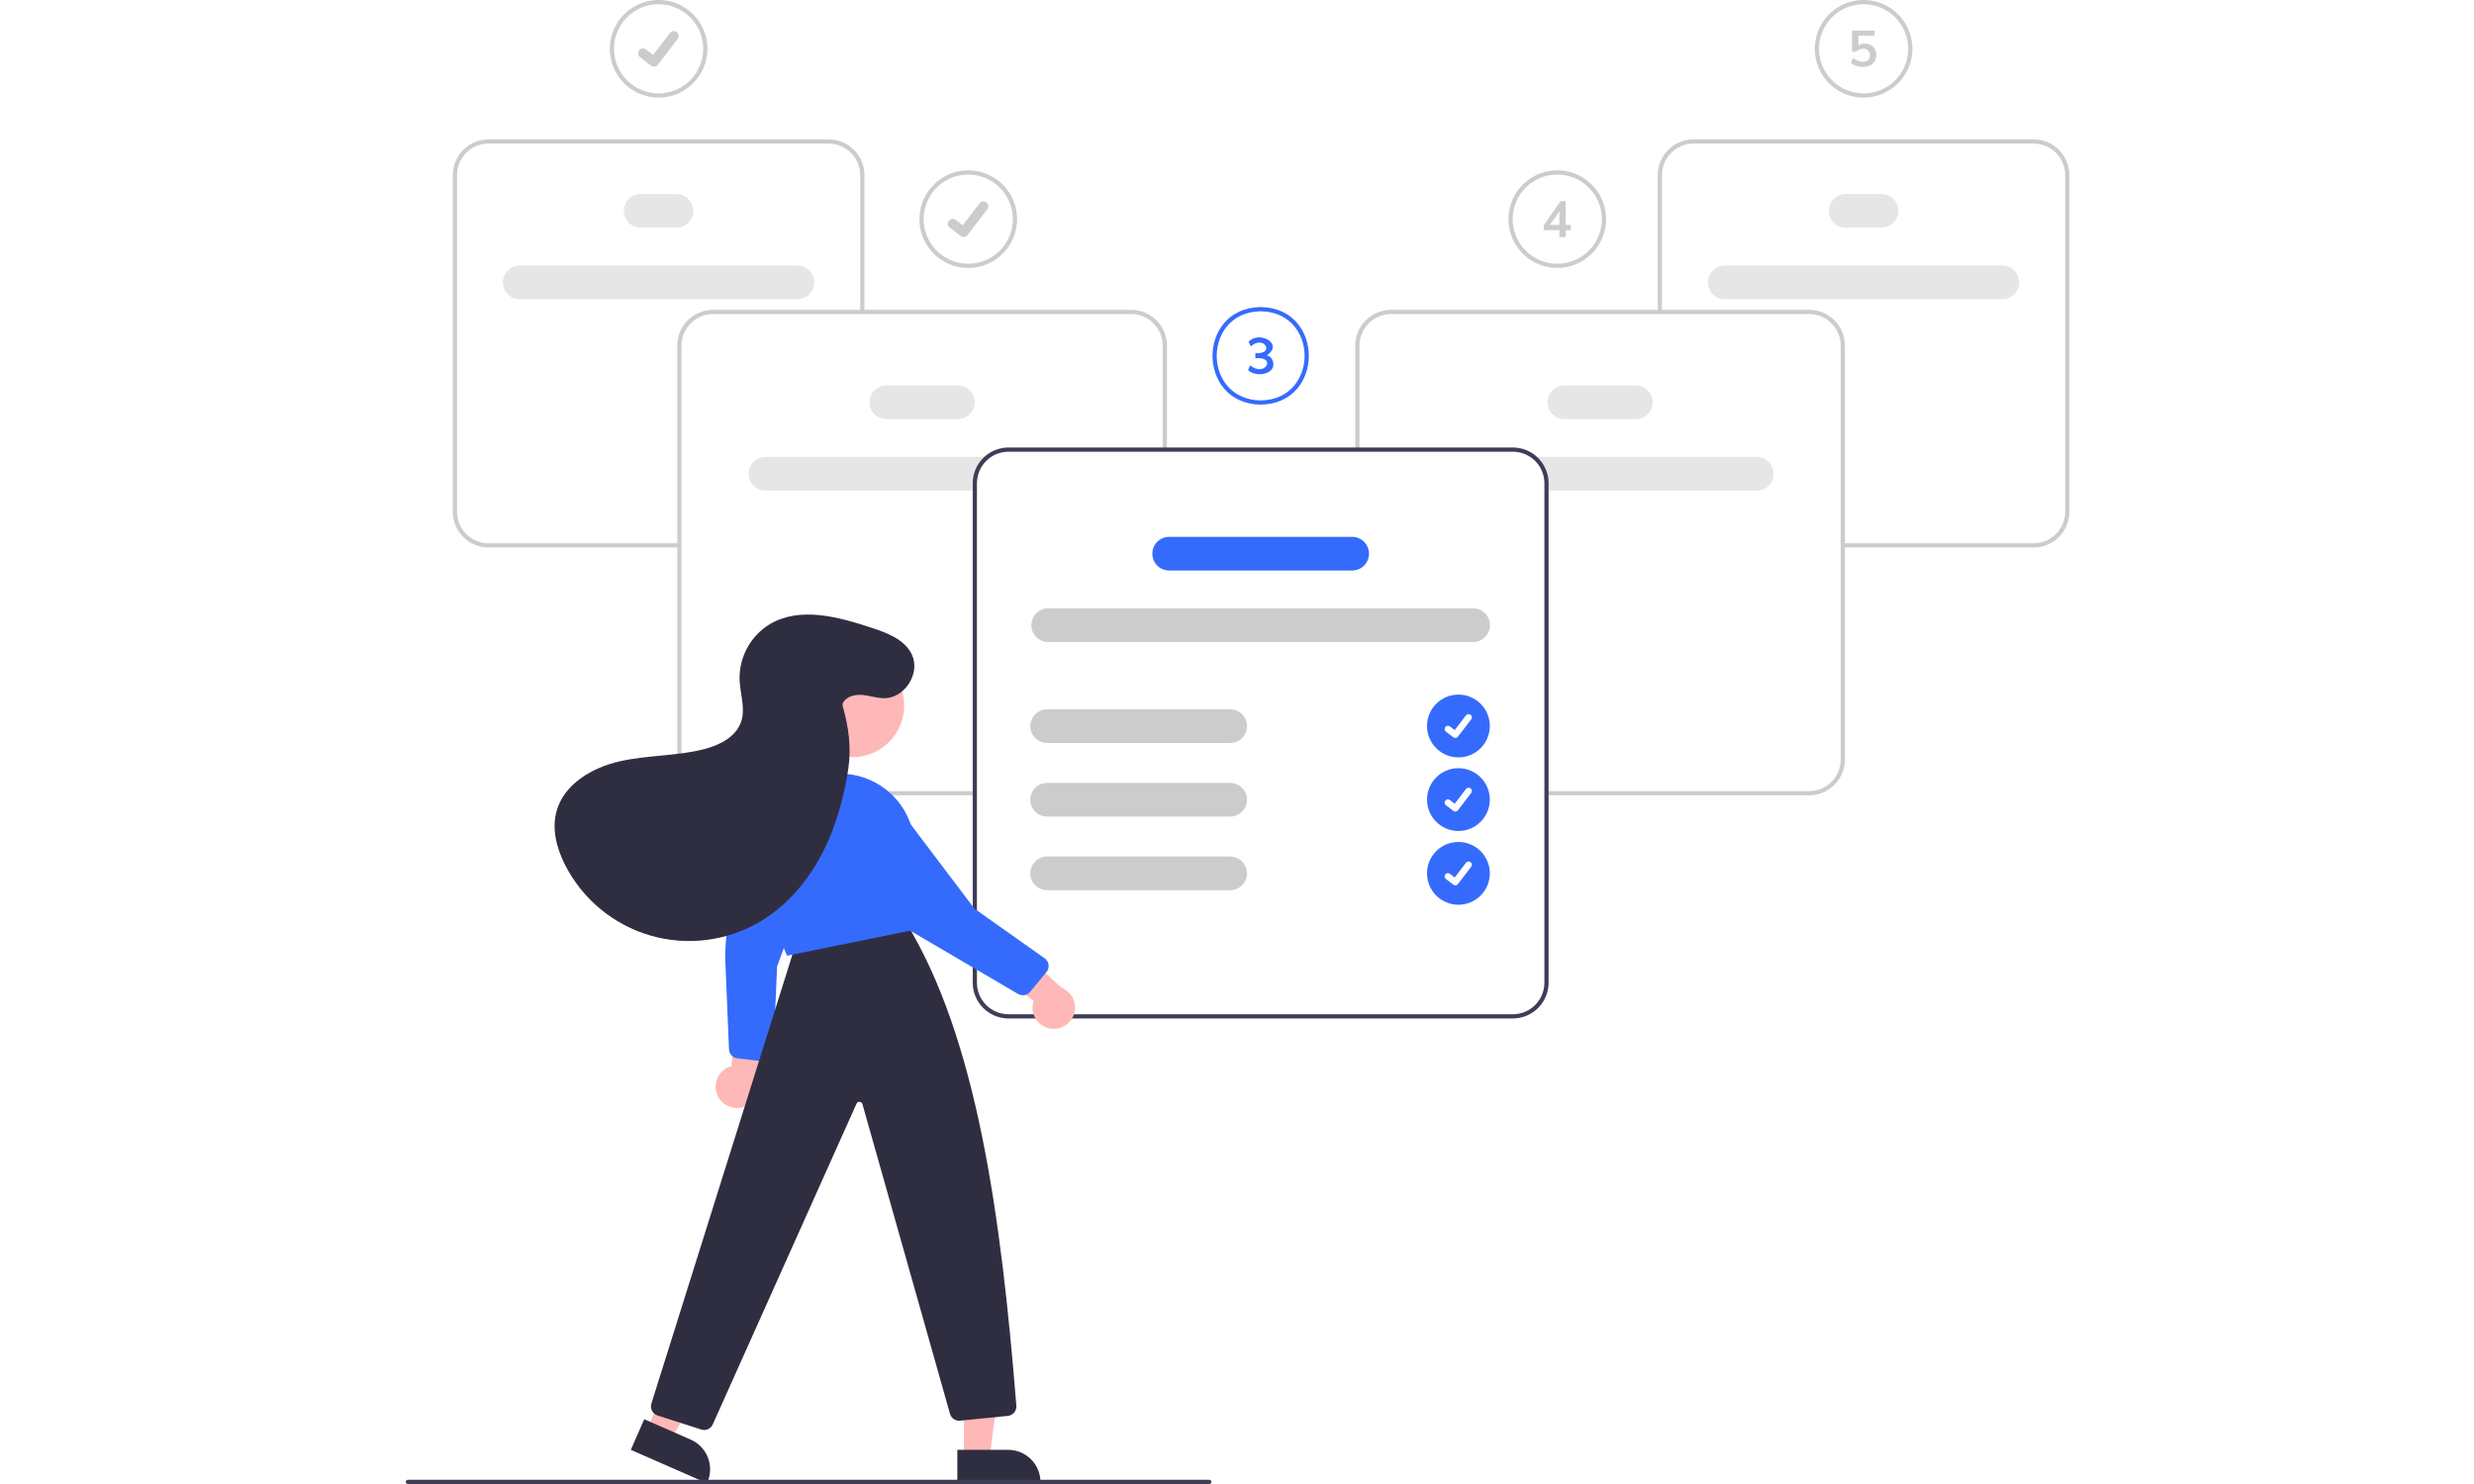 <svg width="500" height="300" viewBox="0 0 500 300" fill="none" xmlns="http://www.w3.org/2000/svg">
<rect width="500" height="300" fill="white"/>
<g clip-path="url(#clip0_1_109)">
<path d="M154.685 92.374C153.783 92.374 152.918 92.732 152.28 93.37C151.642 94.008 151.284 94.873 151.284 95.775C151.284 96.677 151.642 97.542 152.28 98.18C152.918 98.818 153.783 99.176 154.685 99.176H197.438V97.693C197.438 96.638 197.699 95.6 198.2 94.672C198.7 93.744 199.423 92.954 200.303 92.374H154.685Z" fill="#E6E6E6"/>
<path d="M193.588 84.721H179.133C178.231 84.721 177.366 84.363 176.728 83.725C176.09 83.087 175.732 82.222 175.732 81.32C175.732 80.418 176.09 79.553 176.728 78.915C177.366 78.277 178.231 77.919 179.133 77.919H193.588C194.49 77.919 195.355 78.277 195.993 78.915C196.631 79.553 196.989 80.418 196.989 81.32C196.989 82.222 196.631 83.087 195.993 83.725C195.355 84.363 194.49 84.721 193.588 84.721Z" fill="#E6E6E6"/>
<path d="M161.168 60.488H105.049C104.147 60.488 103.282 60.13 102.644 59.492C102.006 58.854 101.648 57.989 101.648 57.087C101.648 56.185 102.006 55.32 102.644 54.682C103.282 54.044 104.147 53.686 105.049 53.686H161.168C162.07 53.686 162.935 54.044 163.573 54.682C164.211 55.32 164.569 56.185 164.569 57.087C164.569 57.989 164.211 58.854 163.573 59.492C162.935 60.13 162.07 60.488 161.168 60.488Z" fill="#E6E6E6"/>
<path d="M136.722 46.033H129.495C128.593 46.033 127.728 45.675 127.09 45.037C126.452 44.399 126.094 43.534 126.094 42.632C126.094 41.73 126.452 40.865 127.09 40.227C127.728 39.589 128.593 39.231 129.495 39.231H136.722C137.624 39.231 138.489 39.589 139.127 40.227C139.765 40.865 140.123 41.73 140.123 42.632C140.123 43.534 139.765 44.399 139.127 45.037C138.489 45.675 137.624 46.033 136.722 46.033Z" fill="#E6E6E6"/>
<path d="M197.011 160.778H144.106C142.19 160.776 140.353 160.014 138.998 158.659C137.643 157.304 136.881 155.467 136.879 153.55V69.865C136.881 67.948 137.643 66.111 138.998 64.756C140.353 63.401 142.19 62.639 144.106 62.637H228.615C230.531 62.639 232.368 63.401 233.723 64.756C235.078 66.111 235.84 67.948 235.842 69.865V90.606H234.992V69.865C234.99 68.174 234.317 66.553 233.122 65.357C231.926 64.162 230.305 63.489 228.615 63.487H144.106C142.416 63.489 140.795 64.162 139.599 65.357C138.404 66.553 137.731 68.174 137.729 69.865V153.55C137.731 155.241 138.404 156.862 139.599 158.058C140.795 159.253 142.416 159.926 144.106 159.928H197.011V160.778Z" fill="#CCCCCC"/>
<path d="M137.304 110.68H98.739C96.823 110.678 94.986 109.916 93.631 108.561C92.276 107.206 91.514 105.369 91.512 103.453V35.404C91.514 33.488 92.276 31.651 93.631 30.296C94.986 28.941 96.823 28.179 98.739 28.177H167.478C169.394 28.179 171.231 28.941 172.586 30.296C173.941 31.651 174.703 33.488 174.705 35.404V63.062H173.855V35.404C173.853 33.714 173.18 32.093 171.985 30.897C170.789 29.701 169.168 29.029 167.478 29.027H98.739C97.049 29.029 95.427 29.701 94.232 30.897C93.037 32.093 92.364 33.714 92.362 35.404V103.453C92.364 105.144 93.037 106.765 94.232 107.96C95.427 109.156 97.049 109.828 98.739 109.83H137.304V110.68Z" fill="#CCCCCC"/>
<path d="M309.439 92.374C310.319 92.954 311.042 93.744 311.542 94.672C312.042 95.6 312.304 96.638 312.304 97.693V99.176H355.057C355.959 99.176 356.824 98.818 357.462 98.18C358.1 97.542 358.458 96.677 358.458 95.775C358.458 94.873 358.1 94.008 357.462 93.37C356.824 92.732 355.959 92.374 355.057 92.374H309.439Z" fill="#E6E6E6"/>
<path d="M312.753 81.32C312.754 80.418 313.112 79.554 313.75 78.916C314.388 78.279 315.252 77.92 316.154 77.919H330.609C331.511 77.919 332.376 78.277 333.014 78.915C333.652 79.553 334.01 80.418 334.01 81.32C334.01 82.222 333.652 83.087 333.014 83.725C332.376 84.363 331.511 84.721 330.609 84.721H316.154C315.252 84.72 314.388 84.362 313.75 83.724C313.112 83.087 312.754 82.222 312.753 81.32Z" fill="#E6E6E6"/>
<path d="M345.172 57.087C345.173 56.185 345.532 55.321 346.17 54.683C346.807 54.045 347.672 53.687 348.574 53.686H404.693C405.595 53.686 406.46 54.044 407.098 54.682C407.736 55.32 408.094 56.185 408.094 57.087C408.094 57.989 407.736 58.854 407.098 59.492C406.46 60.13 405.595 60.488 404.693 60.488H348.574C347.672 60.487 346.807 60.128 346.17 59.491C345.532 58.853 345.173 57.989 345.172 57.087Z" fill="#E6E6E6"/>
<path d="M369.618 42.632C369.619 41.73 369.978 40.866 370.616 40.228C371.253 39.59 372.118 39.232 373.02 39.231H380.247C381.149 39.231 382.014 39.589 382.652 40.227C383.29 40.865 383.648 41.73 383.648 42.632C383.648 43.534 383.29 44.399 382.652 45.037C382.014 45.675 381.149 46.033 380.247 46.033H373.02C372.118 46.032 371.253 45.673 370.616 45.036C369.978 44.398 369.619 43.534 369.618 42.632Z" fill="#E6E6E6"/>
<path d="M312.731 160.778H365.635C367.552 160.776 369.389 160.014 370.744 158.659C372.099 157.304 372.861 155.467 372.863 153.55V69.865C372.861 67.948 372.099 66.111 370.744 64.756C369.389 63.401 367.552 62.639 365.635 62.637H281.127C279.211 62.639 277.374 63.401 276.019 64.756C274.664 66.111 273.902 67.948 273.9 69.865V90.606H274.75V69.865C274.752 68.174 275.425 66.553 276.62 65.357C277.816 64.162 279.437 63.489 281.127 63.487H365.635C367.326 63.489 368.947 64.162 370.143 65.357C371.338 66.553 372.011 68.174 372.013 69.865V153.55C372.011 155.241 371.338 156.862 370.143 158.058C368.947 159.253 367.326 159.926 365.635 159.928H312.731V160.778Z" fill="#CCCCCC"/>
<path d="M372.438 110.68H411.003C412.919 110.678 414.756 109.916 416.111 108.561C417.466 107.206 418.228 105.369 418.23 103.453V35.404C418.228 33.488 417.466 31.651 416.111 30.296C414.756 28.941 412.919 28.179 411.003 28.177H342.264C340.348 28.179 338.511 28.941 337.156 30.296C335.801 31.651 335.039 33.488 335.037 35.404V63.062H335.887V35.404C335.889 33.714 336.561 32.093 337.757 30.897C338.952 29.701 340.573 29.029 342.264 29.027H411.003C412.693 29.029 414.314 29.701 415.51 30.897C416.705 32.093 417.378 33.714 417.38 35.404V103.453C417.378 105.144 416.705 106.765 415.51 107.96C414.314 109.156 412.693 109.828 411.003 109.83H372.438V110.68Z" fill="#CCCCCC"/>
<path d="M305.748 90.465H203.815C201.899 90.469 200.063 91.232 198.709 92.586C197.354 93.941 196.591 95.777 196.588 97.693V198.661C196.59 200.577 197.352 202.414 198.707 203.769C200.062 205.124 201.899 205.886 203.815 205.888H305.748C307.665 205.886 309.502 205.124 310.857 203.769C312.212 202.414 312.974 200.577 312.976 198.661V97.693C312.974 95.776 312.212 93.939 310.857 92.584C309.502 91.229 307.665 90.467 305.748 90.465ZM312.125 198.661C312.123 200.352 311.451 201.972 310.255 203.168C309.06 204.364 307.439 205.036 305.748 205.038H203.815C202.124 205.036 200.503 204.364 199.308 203.168C198.112 201.972 197.44 200.352 197.438 198.661V97.693C197.44 96.002 198.113 94.382 199.309 93.186C200.504 91.991 202.125 91.318 203.815 91.315H305.748C307.439 91.317 309.06 91.99 310.255 93.186C311.451 94.381 312.123 96.002 312.125 97.693V198.661Z" fill="#3F3D56"/>
<path d="M297.721 129.787H211.841C210.939 129.787 210.074 129.429 209.436 128.791C208.799 128.153 208.44 127.288 208.44 126.386C208.44 125.484 208.799 124.619 209.436 123.981C210.074 123.343 210.939 122.985 211.841 122.985H297.721C298.623 122.985 299.488 123.343 300.126 123.981C300.764 124.619 301.122 125.484 301.122 126.386C301.122 127.288 300.764 128.153 300.126 128.791C299.488 129.429 298.623 129.787 297.721 129.787Z" fill="#CCCCCC"/>
<path d="M273.275 115.332H236.287C235.385 115.332 234.52 114.974 233.882 114.336C233.245 113.698 232.886 112.833 232.886 111.931C232.886 111.029 233.245 110.164 233.882 109.526C234.52 108.888 235.385 108.53 236.287 108.53H273.275C274.177 108.53 275.042 108.888 275.68 109.526C276.318 110.164 276.676 111.029 276.676 111.931C276.676 112.833 276.318 113.698 275.68 114.336C275.042 114.974 274.177 115.332 273.275 115.332Z" fill="#356BFC"/>
<path d="M248.617 150.194H211.629C210.727 150.194 209.862 149.836 209.224 149.198C208.586 148.56 208.228 147.695 208.228 146.793C208.228 145.891 208.586 145.026 209.224 144.388C209.862 143.75 210.727 143.392 211.629 143.392H248.617C249.519 143.392 250.384 143.75 251.022 144.388C251.66 145.026 252.018 145.891 252.018 146.793C252.018 147.695 251.66 148.56 251.022 149.198C250.384 149.836 249.519 150.194 248.617 150.194Z" fill="#CCCCCC"/>
<path d="M248.617 165.074H211.629C210.727 165.074 209.862 164.716 209.224 164.078C208.586 163.44 208.228 162.575 208.228 161.673C208.228 160.771 208.586 159.906 209.224 159.268C209.862 158.63 210.727 158.272 211.629 158.272H248.617C249.519 158.272 250.384 158.63 251.022 159.268C251.66 159.906 252.018 160.771 252.018 161.673C252.018 162.575 251.66 163.44 251.022 164.078C250.384 164.716 249.519 165.074 248.617 165.074Z" fill="#CCCCCC"/>
<path d="M248.617 179.954H211.629C210.727 179.954 209.862 179.596 209.224 178.958C208.586 178.32 208.228 177.455 208.228 176.553C208.228 175.651 208.586 174.786 209.224 174.148C209.862 173.51 210.727 173.152 211.629 173.152H248.617C249.519 173.152 250.384 173.51 251.022 174.148C251.66 174.786 252.018 175.651 252.018 176.553C252.018 177.455 251.66 178.32 251.022 178.958C250.384 179.596 249.519 179.954 248.617 179.954Z" fill="#CCCCCC"/>
<path d="M294.748 153.11C298.253 153.11 301.095 150.268 301.095 146.763C301.095 143.257 298.253 140.416 294.748 140.416C291.242 140.416 288.401 143.257 288.401 146.763C288.401 150.268 291.242 153.11 294.748 153.11Z" fill="#356BFC"/>
<path d="M294.119 149.184C293.976 149.184 293.837 149.138 293.723 149.052L293.716 149.047L292.224 147.906C292.085 147.799 291.993 147.641 291.97 147.467C291.947 147.292 291.994 147.116 292.101 146.977C292.208 146.837 292.366 146.746 292.541 146.723C292.715 146.7 292.891 146.747 293.031 146.854L293.997 147.595L296.28 144.616C296.333 144.547 296.399 144.489 296.474 144.446C296.55 144.402 296.633 144.374 296.719 144.362C296.805 144.351 296.893 144.357 296.977 144.379C297.061 144.402 297.14 144.441 297.209 144.494L297.195 144.513L297.21 144.494C297.349 144.601 297.44 144.759 297.463 144.933C297.486 145.107 297.439 145.283 297.332 145.423L294.647 148.925C294.585 149.005 294.505 149.071 294.413 149.116C294.322 149.16 294.221 149.183 294.119 149.183L294.119 149.184Z" fill="white"/>
<path d="M133.108 19.731C131.157 19.731 129.25 19.152 127.628 18.068C126.005 16.984 124.741 15.443 123.994 13.641C123.247 11.838 123.052 9.854 123.433 7.941C123.813 6.027 124.753 4.269 126.133 2.889C127.512 1.51 129.27 0.57 131.184 0.19C133.098 -0.191 135.081 0.004 136.884 0.751C138.687 1.498 140.227 2.762 141.311 4.384C142.395 6.007 142.974 7.914 142.974 9.865C142.971 12.481 141.931 14.989 140.081 16.838C138.232 18.688 135.724 19.728 133.108 19.731ZM133.108 0.85C131.325 0.85 129.582 1.379 128.1 2.37C126.617 3.36 125.462 4.768 124.78 6.415C124.097 8.063 123.919 9.875 124.267 11.624C124.615 13.373 125.473 14.979 126.734 16.24C127.995 17.501 129.601 18.359 131.35 18.707C133.099 19.055 134.911 18.877 136.558 18.194C138.206 17.512 139.614 16.356 140.604 14.874C141.595 13.391 142.124 11.648 142.124 9.865C142.121 7.475 141.17 5.184 139.48 3.494C137.79 1.804 135.499 0.853 133.108 0.85Z" fill="#CCCCCC"/>
<path d="M132.173 13.466C131.961 13.467 131.754 13.398 131.584 13.271L131.573 13.263L129.355 11.566C129.252 11.487 129.166 11.389 129.101 11.277C129.036 11.165 128.994 11.041 128.977 10.912C128.96 10.784 128.969 10.654 129.002 10.528C129.036 10.403 129.093 10.286 129.172 10.183C129.251 10.081 129.349 9.994 129.461 9.93C129.573 9.865 129.697 9.823 129.826 9.806C129.954 9.789 130.084 9.797 130.209 9.831C130.335 9.864 130.452 9.922 130.555 10.001L131.992 11.103L135.387 6.673C135.466 6.57 135.564 6.484 135.676 6.419C135.788 6.354 135.912 6.312 136.04 6.295C136.169 6.278 136.299 6.287 136.424 6.32C136.549 6.354 136.666 6.411 136.769 6.49L136.748 6.52L136.77 6.49C136.977 6.65 137.113 6.885 137.147 7.144C137.181 7.403 137.111 7.665 136.952 7.872L132.958 13.081C132.866 13.201 132.747 13.298 132.611 13.365C132.475 13.431 132.325 13.466 132.174 13.465L132.173 13.466Z" fill="#CCCCCC"/>
<path d="M195.688 54.168C193.737 54.168 191.83 53.589 190.207 52.505C188.585 51.421 187.321 49.88 186.574 48.078C185.827 46.275 185.632 44.291 186.013 42.378C186.393 40.464 187.333 38.706 188.713 37.326C190.092 35.947 191.85 35.007 193.764 34.627C195.678 34.246 197.661 34.441 199.464 35.188C201.266 35.935 202.807 37.199 203.891 38.821C204.975 40.444 205.554 42.351 205.554 44.302C205.551 46.918 204.511 49.425 202.661 51.275C200.812 53.124 198.304 54.165 195.688 54.168ZM195.688 35.287C193.905 35.287 192.162 35.816 190.68 36.807C189.197 37.797 188.042 39.205 187.36 40.852C186.677 42.5 186.499 44.312 186.847 46.061C187.194 47.81 188.053 49.416 189.314 50.677C190.575 51.938 192.181 52.796 193.93 53.144C195.678 53.492 197.491 53.313 199.138 52.631C200.786 51.949 202.194 50.793 203.184 49.311C204.175 47.828 204.704 46.085 204.704 44.302C204.701 41.912 203.75 39.621 202.06 37.931C200.37 36.24 198.079 35.29 195.688 35.287Z" fill="#CCCCCC"/>
<path d="M194.753 47.904C194.541 47.904 194.334 47.835 194.164 47.708L194.153 47.7L191.935 46.003C191.727 45.844 191.591 45.608 191.557 45.349C191.523 45.09 191.593 44.828 191.752 44.62C191.911 44.413 192.146 44.277 192.406 44.243C192.665 44.209 192.927 44.279 193.134 44.438L194.572 45.54L197.967 41.11C198.046 41.007 198.144 40.921 198.256 40.856C198.368 40.791 198.492 40.749 198.62 40.732C198.749 40.715 198.879 40.724 199.004 40.757C199.129 40.791 199.246 40.848 199.349 40.927L199.328 40.956L199.35 40.927C199.557 41.087 199.693 41.322 199.727 41.581C199.761 41.84 199.691 42.102 199.532 42.309L195.538 47.518C195.446 47.638 195.327 47.735 195.191 47.802C195.055 47.868 194.905 47.903 194.754 47.902L194.753 47.904Z" fill="#CCCCCC"/>
<path d="M294.748 167.99C298.253 167.99 301.095 165.148 301.095 161.643C301.095 158.138 298.253 155.296 294.748 155.296C291.242 155.296 288.401 158.138 288.401 161.643C288.401 165.148 291.242 167.99 294.748 167.99Z" fill="#356BFC"/>
<path d="M294.119 164.064C293.976 164.064 293.837 164.018 293.723 163.933L293.716 163.927L292.224 162.786C292.155 162.733 292.097 162.667 292.053 162.592C292.01 162.516 291.982 162.433 291.97 162.347C291.959 162.261 291.964 162.173 291.987 162.089C292.009 162.005 292.048 161.926 292.101 161.857C292.154 161.788 292.22 161.73 292.296 161.686C292.371 161.643 292.454 161.614 292.541 161.603C292.627 161.592 292.715 161.597 292.799 161.62C292.883 161.642 292.962 161.681 293.031 161.734L293.997 162.475L296.28 159.496C296.333 159.427 296.399 159.369 296.474 159.326C296.55 159.282 296.633 159.254 296.719 159.243C296.805 159.231 296.893 159.237 296.977 159.259C297.061 159.282 297.14 159.321 297.209 159.374L297.195 159.393L297.21 159.374C297.349 159.481 297.44 159.639 297.463 159.813C297.486 159.987 297.439 160.163 297.332 160.303L294.647 163.805C294.585 163.886 294.505 163.951 294.413 163.996C294.322 164.04 294.221 164.064 294.119 164.063L294.119 164.064Z" fill="white"/>
<path d="M294.748 182.9C298.253 182.9 301.095 180.059 301.095 176.553C301.095 173.048 298.253 170.206 294.748 170.206C291.242 170.206 288.401 173.048 288.401 176.553C288.401 180.059 291.242 182.9 294.748 182.9Z" fill="#356BFC"/>
<path d="M294.119 178.974C293.976 178.975 293.837 178.928 293.723 178.843L293.716 178.838L292.224 177.696C292.085 177.589 291.994 177.431 291.971 177.257C291.948 177.083 291.995 176.907 292.102 176.768C292.209 176.628 292.367 176.537 292.541 176.514C292.715 176.491 292.891 176.538 293.031 176.644L293.997 177.385L296.28 174.407C296.333 174.338 296.399 174.28 296.474 174.236C296.55 174.193 296.633 174.164 296.719 174.153C296.805 174.141 296.893 174.147 296.977 174.17C297.061 174.192 297.14 174.231 297.209 174.284L297.195 174.304L297.21 174.284C297.349 174.391 297.44 174.549 297.463 174.723C297.486 174.898 297.439 175.074 297.332 175.213L294.647 178.715C294.585 178.796 294.505 178.861 294.413 178.906C294.322 178.951 294.221 178.974 294.119 178.974L294.119 178.974Z" fill="white"/>
<path d="M254.791 81.802C248.095 81.688 245.052 76.608 245.052 71.936C245.053 67.264 248.096 62.185 254.777 62.072H254.791C261.473 62.185 264.516 67.266 264.515 71.938C264.515 76.609 261.472 81.689 254.791 81.802ZM254.784 62.922C248.682 63.029 245.903 67.669 245.903 71.936C245.902 76.205 248.684 80.848 254.791 80.952C260.883 80.849 263.665 76.207 263.665 71.938C263.665 67.67 260.886 63.03 254.784 62.922Z" fill="#356BFC"/>
<path d="M256.998 72.473C258.705 75.437 254.02 76.595 252.228 74.809L252.677 73.85C255.591 76.367 258.158 72.007 253.707 72.422V71.371C257.783 71.699 255.494 67.597 252.779 70.024L252.34 69.065C254.553 66.768 259.52 69.545 256.013 71.84C256.405 71.931 256.752 72.155 256.998 72.473Z" fill="#356BFC"/>
<path d="M314.73 54.168C312.778 54.168 310.871 53.589 309.249 52.505C307.626 51.421 306.362 49.88 305.615 48.078C304.869 46.275 304.673 44.291 305.054 42.378C305.435 40.464 306.374 38.706 307.754 37.326C309.134 35.947 310.891 35.007 312.805 34.627C314.719 34.246 316.702 34.441 318.505 35.188C320.308 35.935 321.848 37.199 322.932 38.821C324.017 40.444 324.595 42.351 324.595 44.302C324.592 46.918 323.552 49.425 321.702 51.275C319.853 53.124 317.345 54.165 314.73 54.168ZM314.73 35.287C312.947 35.287 311.204 35.816 309.721 36.807C308.239 37.797 307.083 39.205 306.401 40.852C305.719 42.5 305.54 44.312 305.888 46.061C306.236 47.81 307.094 49.416 308.355 50.677C309.616 51.938 311.222 52.796 312.971 53.144C314.72 53.492 316.532 53.313 318.18 52.631C319.827 51.949 321.235 50.793 322.225 49.311C323.216 47.828 323.745 46.085 323.745 44.302C323.742 41.912 322.791 39.621 321.101 37.931C319.411 36.24 317.12 35.29 314.73 35.287Z" fill="#CCCCCC"/>
<path d="M317.469 46.517H316.439V47.935H315.153V46.517H311.99V45.537L315.388 40.67H316.439V45.486H317.469V46.517ZM315.153 45.486V42.721L313.235 45.486H315.153Z" fill="#CCCCCC"/>
<path d="M376.633 19.731C374.682 19.731 372.775 19.152 371.153 18.068C369.53 16.984 368.266 15.443 367.519 13.641C366.772 11.838 366.577 9.854 366.958 7.941C367.338 6.027 368.278 4.269 369.658 2.889C371.037 1.51 372.795 0.57 374.709 0.19C376.623 -0.191 378.606 0.004 380.409 0.751C382.211 1.498 383.752 2.762 384.836 4.384C385.92 6.007 386.499 7.914 386.499 9.865C386.496 12.481 385.456 14.989 383.606 16.838C381.757 18.688 379.249 19.728 376.633 19.731ZM376.633 0.85C374.85 0.85 373.107 1.379 371.625 2.37C370.142 3.36 368.987 4.768 368.305 6.416C367.622 8.063 367.444 9.875 367.792 11.624C368.14 13.373 368.998 14.979 370.259 16.24C371.52 17.501 373.126 18.359 374.875 18.707C376.624 19.055 378.436 18.877 380.083 18.194C381.731 17.512 383.139 16.356 384.129 14.874C385.12 13.391 385.649 11.648 385.649 9.865C385.646 7.475 384.695 5.184 383.005 3.494C381.315 1.804 379.024 0.853 376.633 0.85Z" fill="#CCCCCC"/>
<path d="M378.103 9.105C378.444 9.294 378.724 9.577 378.909 9.921C379.105 10.294 379.203 10.71 379.194 11.13C379.203 11.573 379.09 12.009 378.868 12.391C378.645 12.759 378.319 13.054 377.929 13.238C377.486 13.446 377.001 13.549 376.511 13.539C376.052 13.538 375.597 13.46 375.164 13.309C374.762 13.179 374.391 12.969 374.072 12.692L374.511 11.732C375.081 12.203 375.792 12.469 376.531 12.488C376.911 12.514 377.286 12.391 377.577 12.146C377.813 11.877 377.941 11.532 377.939 11.175C377.938 10.817 377.805 10.473 377.567 10.207C377.434 10.084 377.277 9.988 377.106 9.926C376.935 9.864 376.754 9.836 376.572 9.845C376.296 9.843 376.021 9.897 375.766 10.003C375.514 10.108 375.288 10.267 375.103 10.467H374.307V6.192H378.858V7.212H375.593V9.192C375.979 8.935 376.435 8.803 376.899 8.814C377.318 8.806 377.733 8.906 378.103 9.105Z" fill="#CCCCCC"/>
<path d="M145.004 221.438C144.746 220.869 144.616 220.25 144.623 219.625C144.63 219 144.774 218.384 145.045 217.821C145.316 217.258 145.707 216.76 146.19 216.365C146.674 215.969 147.239 215.684 147.844 215.53L149.133 200.392L155.332 205.282L153.157 218.907C153.349 219.942 153.154 221.011 152.61 221.911C152.066 222.812 151.21 223.482 150.205 223.794C149.2 224.106 148.116 224.038 147.157 223.604C146.199 223.17 145.433 222.399 145.004 221.438Z" fill="#FFB8B8"/>
<path d="M148.991 213.941C148.545 213.882 148.134 213.667 147.83 213.335C147.527 213.003 147.35 212.575 147.331 212.125L146.614 194.946C146.356 188.772 147.612 182.628 150.274 177.051L156.638 163.716C157.064 162.914 157.675 162.225 158.421 161.707C159.167 161.189 160.026 160.856 160.926 160.736C161.8 160.613 162.691 160.703 163.522 160.998C164.354 161.294 165.102 161.785 165.702 162.432C166.007 162.758 166.281 163.111 166.52 163.487C167 164.266 167.278 165.152 167.329 166.066C167.379 166.979 167.201 167.891 166.81 168.718L157.052 195.375L156.302 212.741C156.29 213.004 156.225 213.262 156.109 213.499C155.993 213.735 155.83 213.946 155.629 214.116C155.429 214.287 155.195 214.414 154.943 214.49C154.69 214.566 154.425 214.589 154.164 214.558L149.016 213.944L148.991 213.941Z" fill="#356BFC"/>
<path d="M130.735 288.999L135.507 291.094L145.859 273.682L138.815 270.59L130.735 288.999Z" fill="#FFB8B8"/>
<path d="M130.201 286.906L139.6 291.032C140.387 291.377 141.098 291.874 141.693 292.494C142.287 293.114 142.754 293.846 143.066 294.646C143.378 295.446 143.529 296.3 143.511 297.159C143.493 298.018 143.306 298.865 142.961 299.651L142.876 299.846L127.487 293.091L130.201 286.906Z" fill="#2F2E41"/>
<path d="M194.809 294.793H200.022L202.501 274.689L194.809 274.689L194.809 294.793Z" fill="#FFB8B8"/>
<path d="M193.48 293.092L203.745 293.091C204.604 293.091 205.455 293.261 206.248 293.589C207.042 293.918 207.763 294.4 208.371 295.007C208.978 295.615 209.46 296.336 209.789 297.13C210.117 297.923 210.287 298.774 210.287 299.633V299.845L193.48 299.846L193.48 293.092Z" fill="#2F2E41"/>
<path d="M142.311 289.078C142.111 289.077 141.912 289.046 141.721 288.984L132.883 286.144C132.406 285.988 132.008 285.652 131.776 285.207C131.543 284.762 131.494 284.244 131.639 283.763L160.947 190.436L182.899 186.132L182.976 186.258C197.489 209.874 202.334 245.949 205.407 284.172C205.445 284.671 205.287 285.166 204.966 285.55C204.645 285.934 204.187 286.178 203.69 286.231L194.028 287.197C193.577 287.244 193.124 287.129 192.75 286.872C192.377 286.615 192.108 286.233 191.991 285.795L174.3 223.21C174.265 223.083 174.192 222.969 174.089 222.885C173.987 222.801 173.862 222.751 173.73 222.741C173.598 222.732 173.466 222.764 173.353 222.833C173.24 222.901 173.151 223.004 173.099 223.125L144.063 287.921C143.917 288.264 143.672 288.556 143.361 288.762C143.05 288.968 142.685 289.078 142.311 289.078Z" fill="#2F2E41"/>
<path d="M172.289 153.066C178.056 153.066 182.731 148.391 182.731 142.624C182.731 136.857 178.056 132.182 172.289 132.182C166.522 132.182 161.847 136.857 161.847 142.624C161.847 148.391 166.522 153.066 172.289 153.066Z" fill="#FFB8B8"/>
<path d="M159.079 193.2L159.008 193.05C158.959 192.949 154.148 182.743 154.596 170.971C154.744 167.107 156.363 163.445 159.122 160.736C161.881 158.026 165.571 156.474 169.437 156.395C173 156.325 176.473 157.515 179.245 159.755C182.017 161.995 183.91 165.141 184.59 168.639C185.931 175.483 185.897 181.966 184.49 187.906L184.459 188.038L184.326 188.065L159.079 193.2Z" fill="#356BFC"/>
<path d="M212.318 207.931C211.7 207.839 211.109 207.614 210.587 207.269C210.066 206.925 209.626 206.47 209.299 205.938C208.972 205.405 208.766 204.807 208.695 204.186C208.624 203.565 208.691 202.936 208.889 202.343L196.862 193.061L204.329 190.499L214.606 199.706C215.579 200.106 216.372 200.849 216.835 201.794C217.297 202.739 217.397 203.821 217.115 204.835C216.833 205.849 216.189 206.724 215.305 207.294C214.421 207.865 213.358 208.091 212.318 207.931Z" fill="#FFB8B8"/>
<path d="M182.803 187.468L182.775 187.423L170.096 166.889C169.652 166.096 169.405 165.209 169.373 164.302C169.341 163.394 169.526 162.492 169.913 161.67C170.283 160.869 170.841 160.169 171.54 159.629C172.238 159.09 173.057 158.728 173.926 158.573C174.365 158.493 174.81 158.455 175.255 158.458C176.17 158.476 177.066 158.722 177.861 159.174C178.657 159.626 179.326 160.27 179.81 161.047L196.934 183.687L211.126 193.724C211.341 193.876 211.522 194.071 211.658 194.296C211.795 194.521 211.883 194.772 211.917 195.034C211.952 195.295 211.933 195.56 211.86 195.813C211.787 196.066 211.663 196.302 211.495 196.505L208.191 200.5C207.902 200.851 207.498 201.088 207.05 201.167C206.602 201.246 206.14 201.162 205.749 200.931L182.803 187.468Z" fill="#356BFC"/>
<path d="M170.421 141.976C171.191 140.71 172.889 140.352 174.364 140.497C175.838 140.641 177.272 141.159 178.754 141.148C182.868 141.116 186.043 136.102 184.313 132.37C182.895 129.308 179.352 127.964 176.148 126.909C169.429 124.697 161.71 122.572 155.613 126.158C153.67 127.335 152.077 129.009 150.997 131.008C149.917 133.007 149.391 135.257 149.472 137.527C149.609 140.35 150.69 143.249 149.776 145.923C148.721 149.008 145.377 150.663 142.217 151.464C136.677 152.867 130.836 152.641 125.261 153.9C119.687 155.159 113.974 158.501 112.472 164.015C111.485 167.637 112.514 171.536 114.22 174.88C115.96 178.291 118.378 181.312 121.327 183.756C124.275 186.201 127.691 188.018 131.366 189.096C135.041 190.174 138.898 190.49 142.699 190.025C146.501 189.561 150.168 188.325 153.475 186.394C160.214 182.459 165.08 175.808 167.981 168.563C169.625 164.337 170.783 159.937 171.432 155.449C172.081 151.247 171.53 147.001 170.354 142.916C170.298 142.763 170.275 142.601 170.287 142.439C170.299 142.277 170.344 142.119 170.421 141.976Z" fill="#2F2E41"/>
<path d="M244.406 300H82.425C82.312 300 82.204 299.955 82.124 299.875C82.045 299.796 82 299.688 82 299.575C82 299.462 82.045 299.354 82.124 299.274C82.204 299.195 82.312 299.15 82.425 299.15H244.406C244.519 299.15 244.627 299.195 244.707 299.274C244.787 299.354 244.831 299.462 244.831 299.575C244.831 299.688 244.787 299.796 244.707 299.875C244.627 299.955 244.519 300 244.406 300Z" fill="#3F3D56"/>
</g>
<defs>
<clipPath id="clip0_1_109">
<rect width="336.23" height="300" fill="white" transform="translate(82)"/>
</clipPath>
</defs>
</svg>
